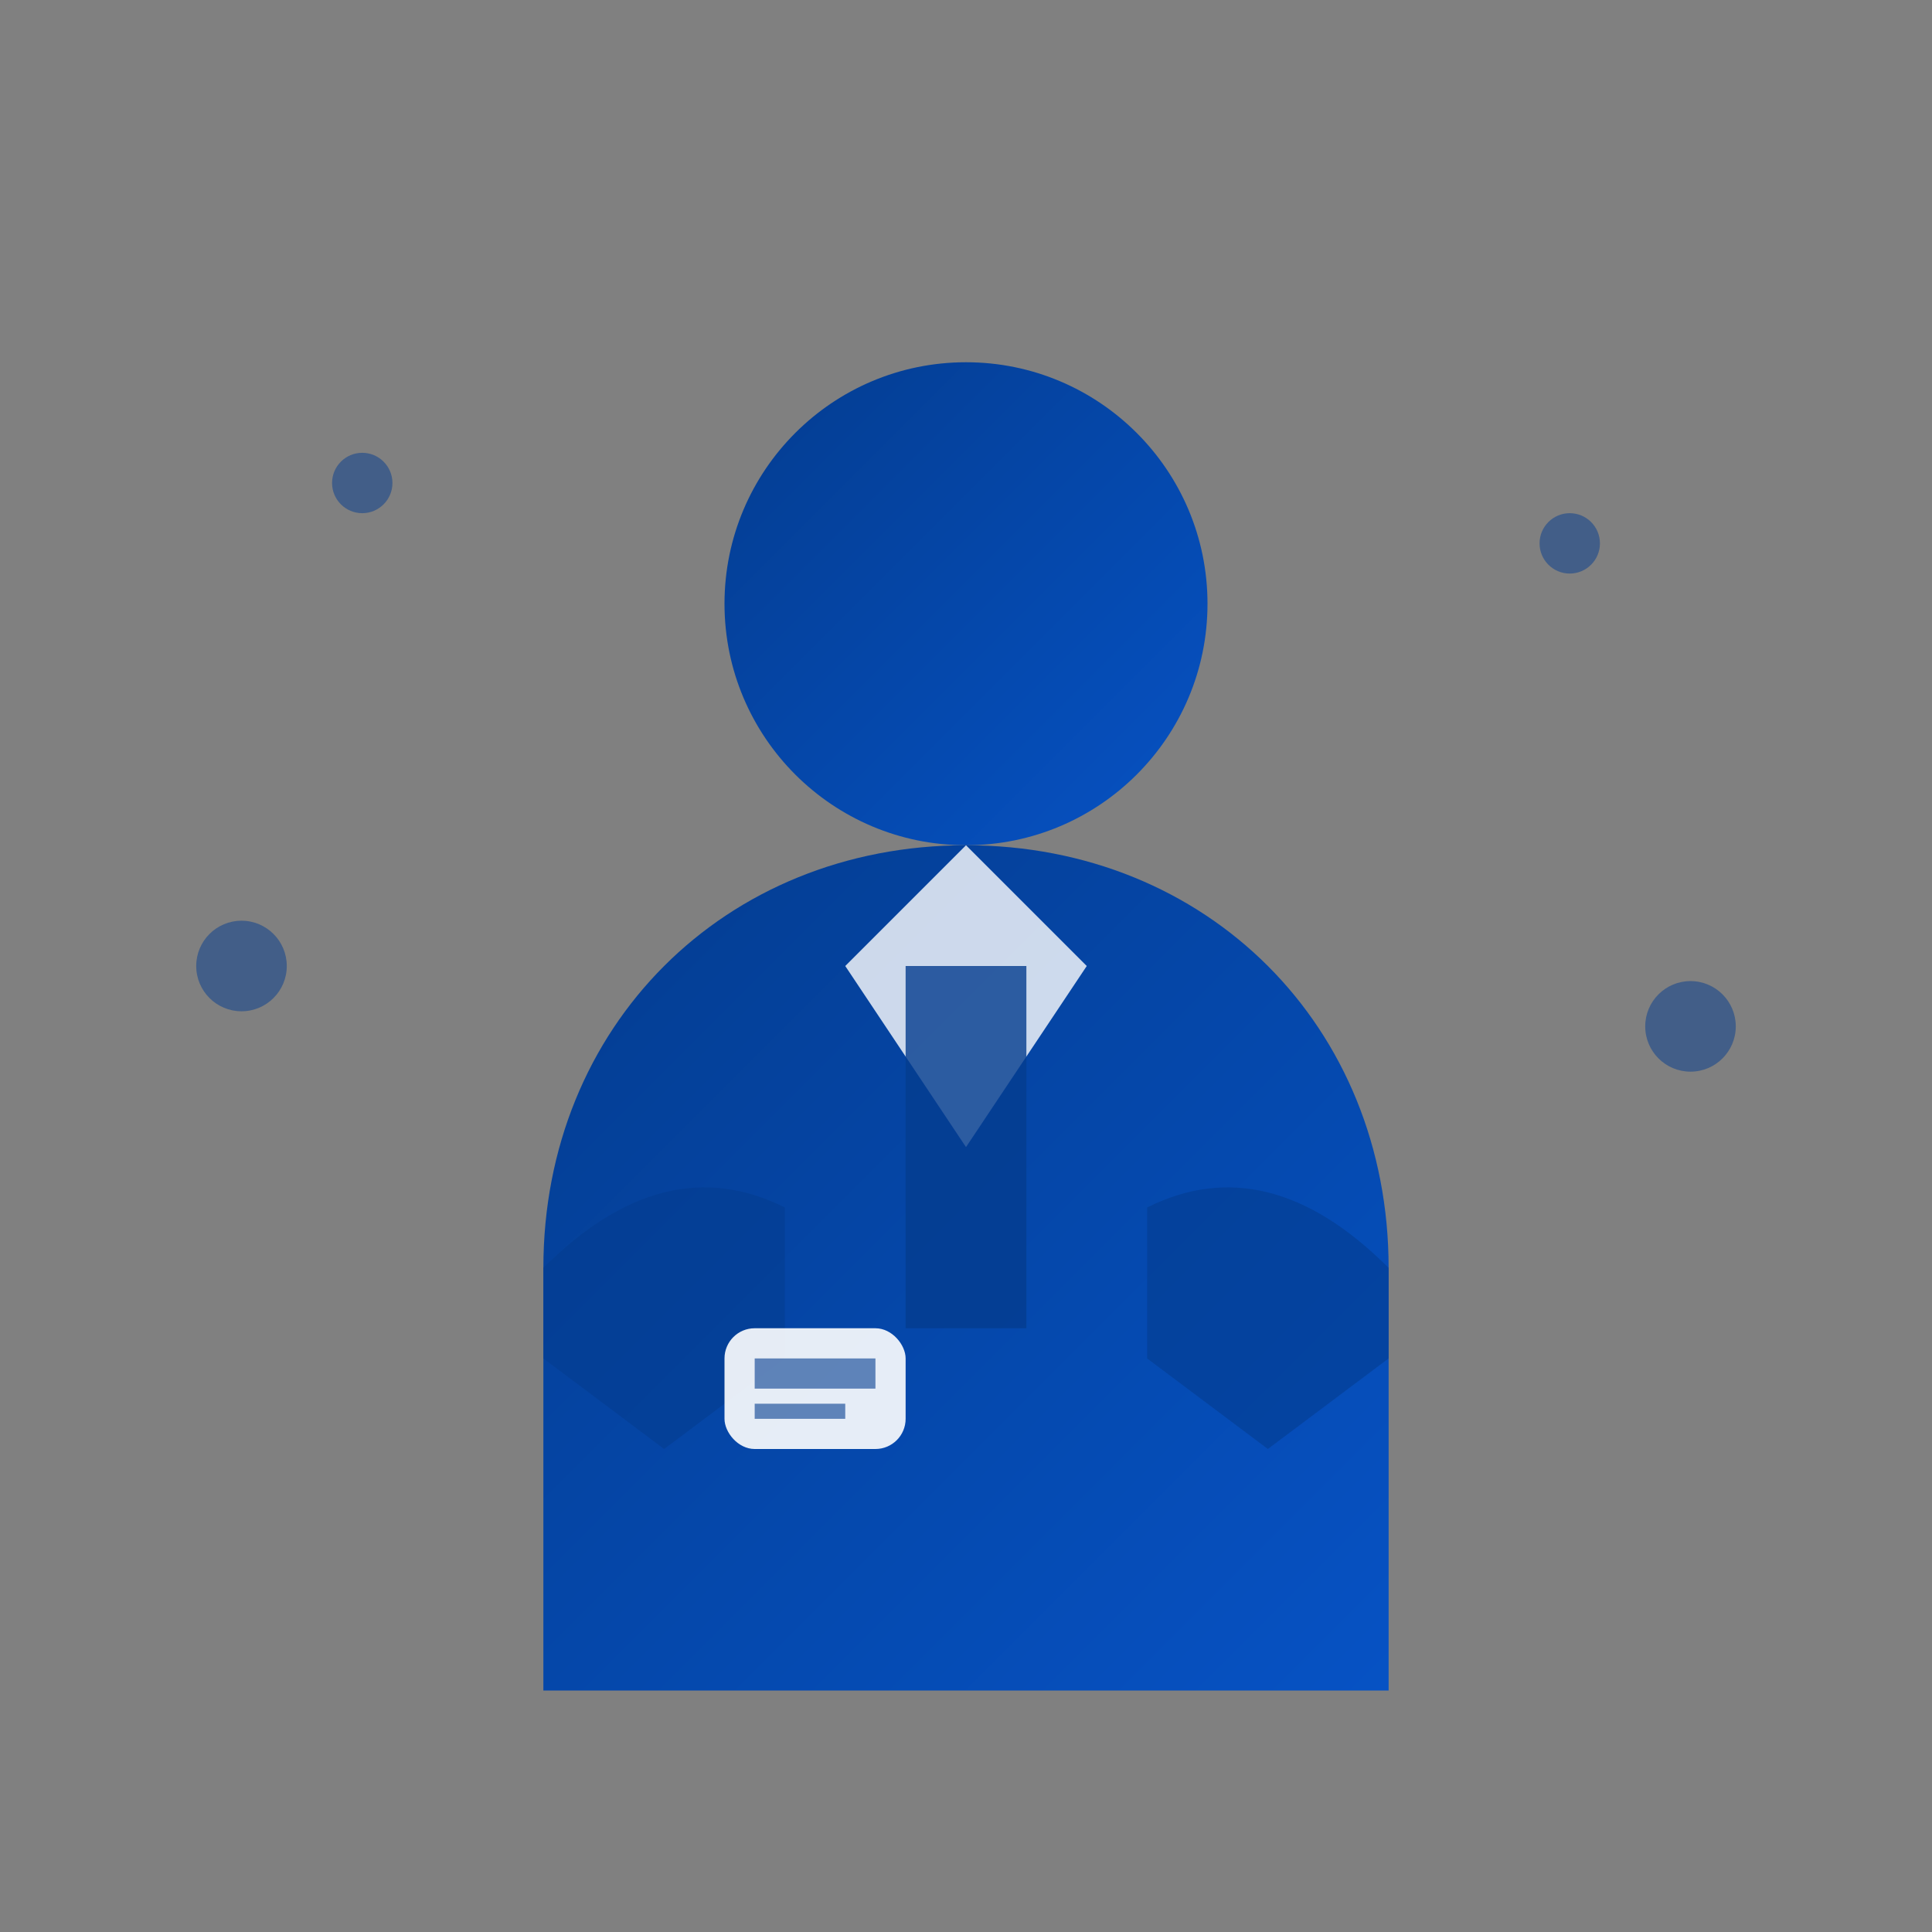 <svg width="64" height="64" viewBox="0 0 64 64" fill="none" xmlns="http://www.w3.org/2000/svg">
  <rect x="0" y="0" width="64" height="64" fill="#808080" stroke="none"/>
  <defs>
    <linearGradient id="team-gradient" x1="0%" y1="0%" x2="100%" y2="100%">
      <stop offset="0%" style="stop-color:#043c8f"/>
      <stop offset="100%" style="stop-color:#0652c4"/>
    </linearGradient>
  </defs>
  
  <!-- Professional person silhouette -->
  <!-- Head -->
  <circle cx="32" cy="20" r="8" fill="url(#team-gradient)"/>
  
  <!-- Body/Suit -->
  <path d="M32 28 C24 28, 18 34, 18 42 L18 56 L46 56 L46 42 C46 34, 40 28, 32 28 Z" fill="url(#team-gradient)"/>
  
  <!-- Suit collar/tie -->
  <path d="M32 28 L28 32 L32 38 L36 32 Z" fill="#ffffff" opacity="0.8"/>
  <rect x="30" y="32" width="4" height="12" fill="#043c8f" opacity="0.8"/>
  
  <!-- Professional details -->
  <!-- Shoulders/jacket -->
  <path d="M18 42 Q22 38 26 40 L26 45 L22 48 L18 45 Z" fill="#043c8f" opacity="0.6"/>
  <path d="M46 42 Q42 38 38 40 L38 45 L42 48 L46 45 Z" fill="#043c8f" opacity="0.6"/>
  
  <!-- Business badge/ID -->
  <rect x="24" y="44" width="6" height="4" rx="1" fill="#ffffff" opacity="0.9"/>
  <rect x="25" y="45" width="4" height="1" fill="#043c8f" opacity="0.6"/>
  <rect x="25" y="46.5" width="3" height="0.5" fill="#043c8f" opacity="0.6"/>
  
  <!-- Professional excellence indicators -->
  <g fill="#043c8f" opacity="0.5">
    <circle cx="12" cy="16" r="1"/>
    <circle cx="52" cy="18" r="1"/>
    <circle cx="8" cy="32" r="1.5"/>
    <circle cx="56" cy="34" r="1.5"/>
  </g>
</svg>
